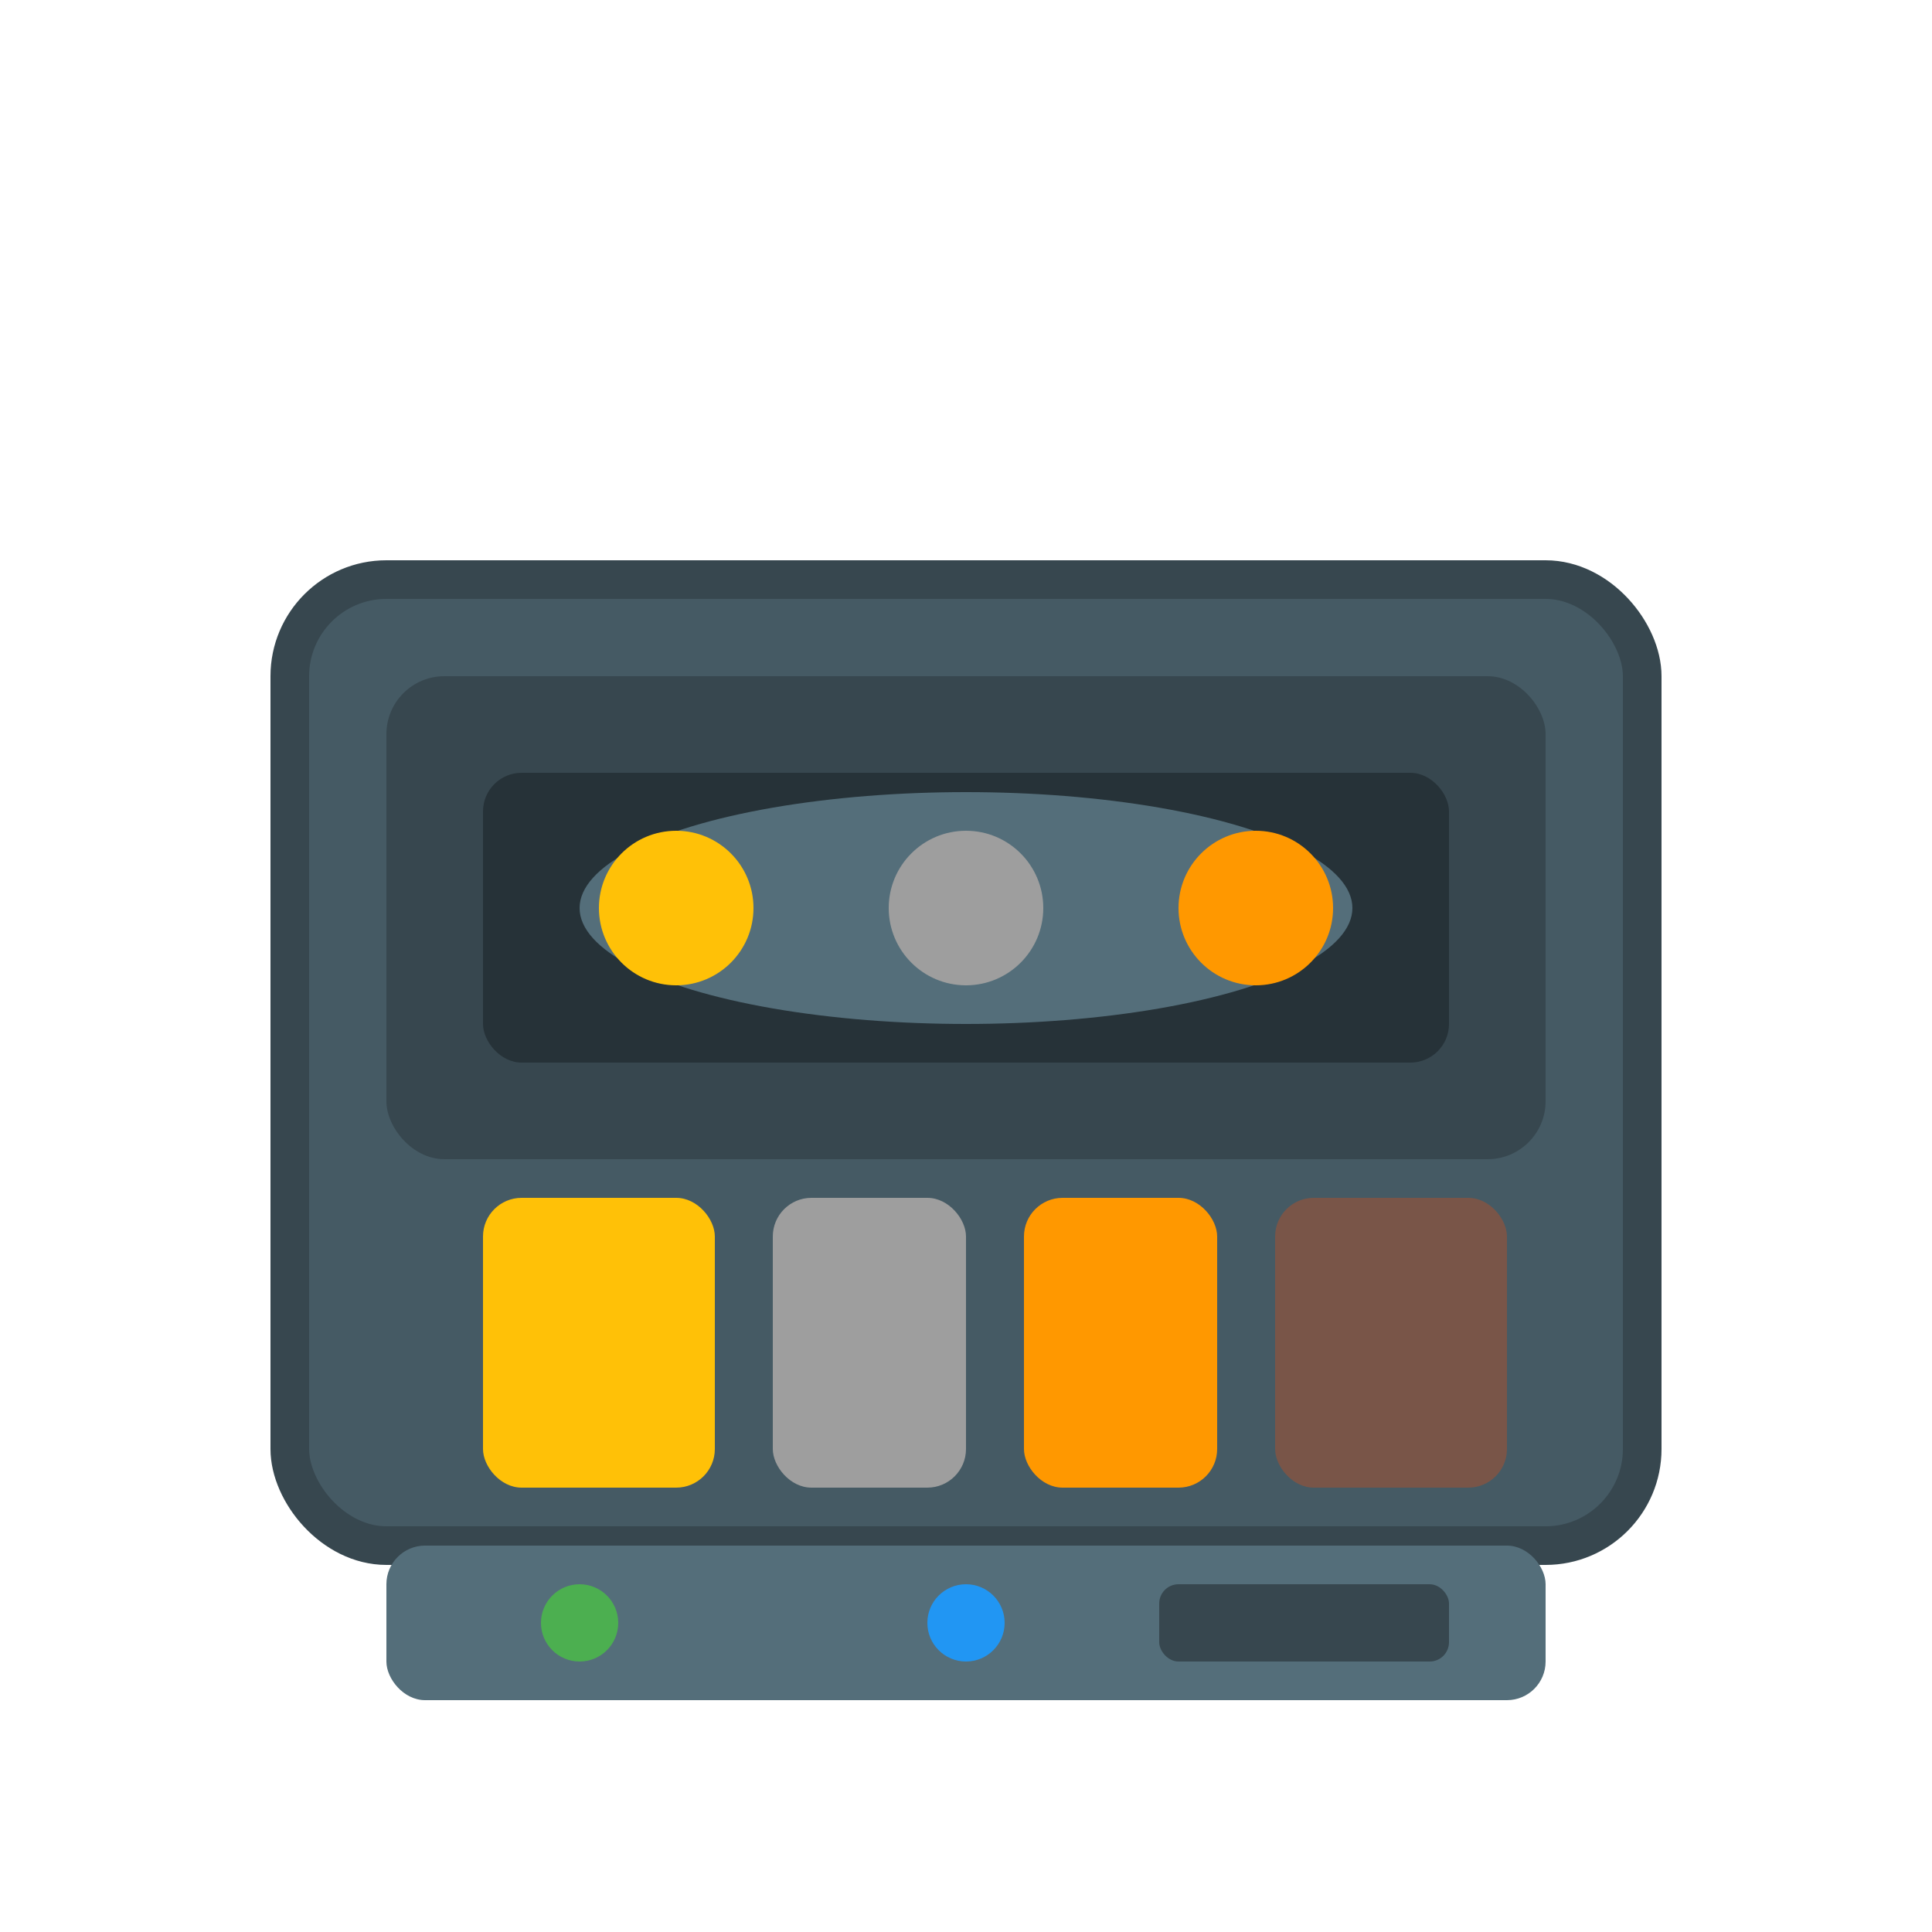 <svg xmlns="http://www.w3.org/2000/svg" viewBox="0 0 100 100" width="100" height="100">
  <rect x="15" y="30" width="70" height="50" rx="5" fill="#455A64" stroke="#37474F" stroke-width="2"/>
  <rect x="20" y="35" width="60" height="25" rx="3" fill="#37474F"/>
  <rect x="25" y="40" width="50" height="15" rx="2" fill="#263238"/>
  <ellipse cx="50" cy="47" rx="20" ry="6" fill="#546E7A"/>
  <circle cx="35" cy="47" r="4" fill="#FFC107"/>
  <circle cx="50" cy="47" r="4" fill="#9E9E9E"/>
  <circle cx="65" cy="47" r="4" fill="#FF9800"/>
  <rect x="25" y="62" width="12" height="15" rx="2" fill="#FFC107"/>
  <rect x="40" y="62" width="10" height="15" rx="2" fill="#9E9E9E"/>
  <rect x="53" y="62" width="10" height="15" rx="2" fill="#FF9800"/>
  <rect x="66" y="62" width="12" height="15" rx="2" fill="#795548"/>
  <rect x="20" y="80" width="60" height="8" rx="2" fill="#546E7A"/>
  <circle cx="30" cy="84" r="2" fill="#4CAF50"/>
  <circle cx="50" cy="84" r="2" fill="#2196F3"/>
  <rect x="60" y="82" width="15" height="4" rx="1" fill="#37474F"/>
</svg>
